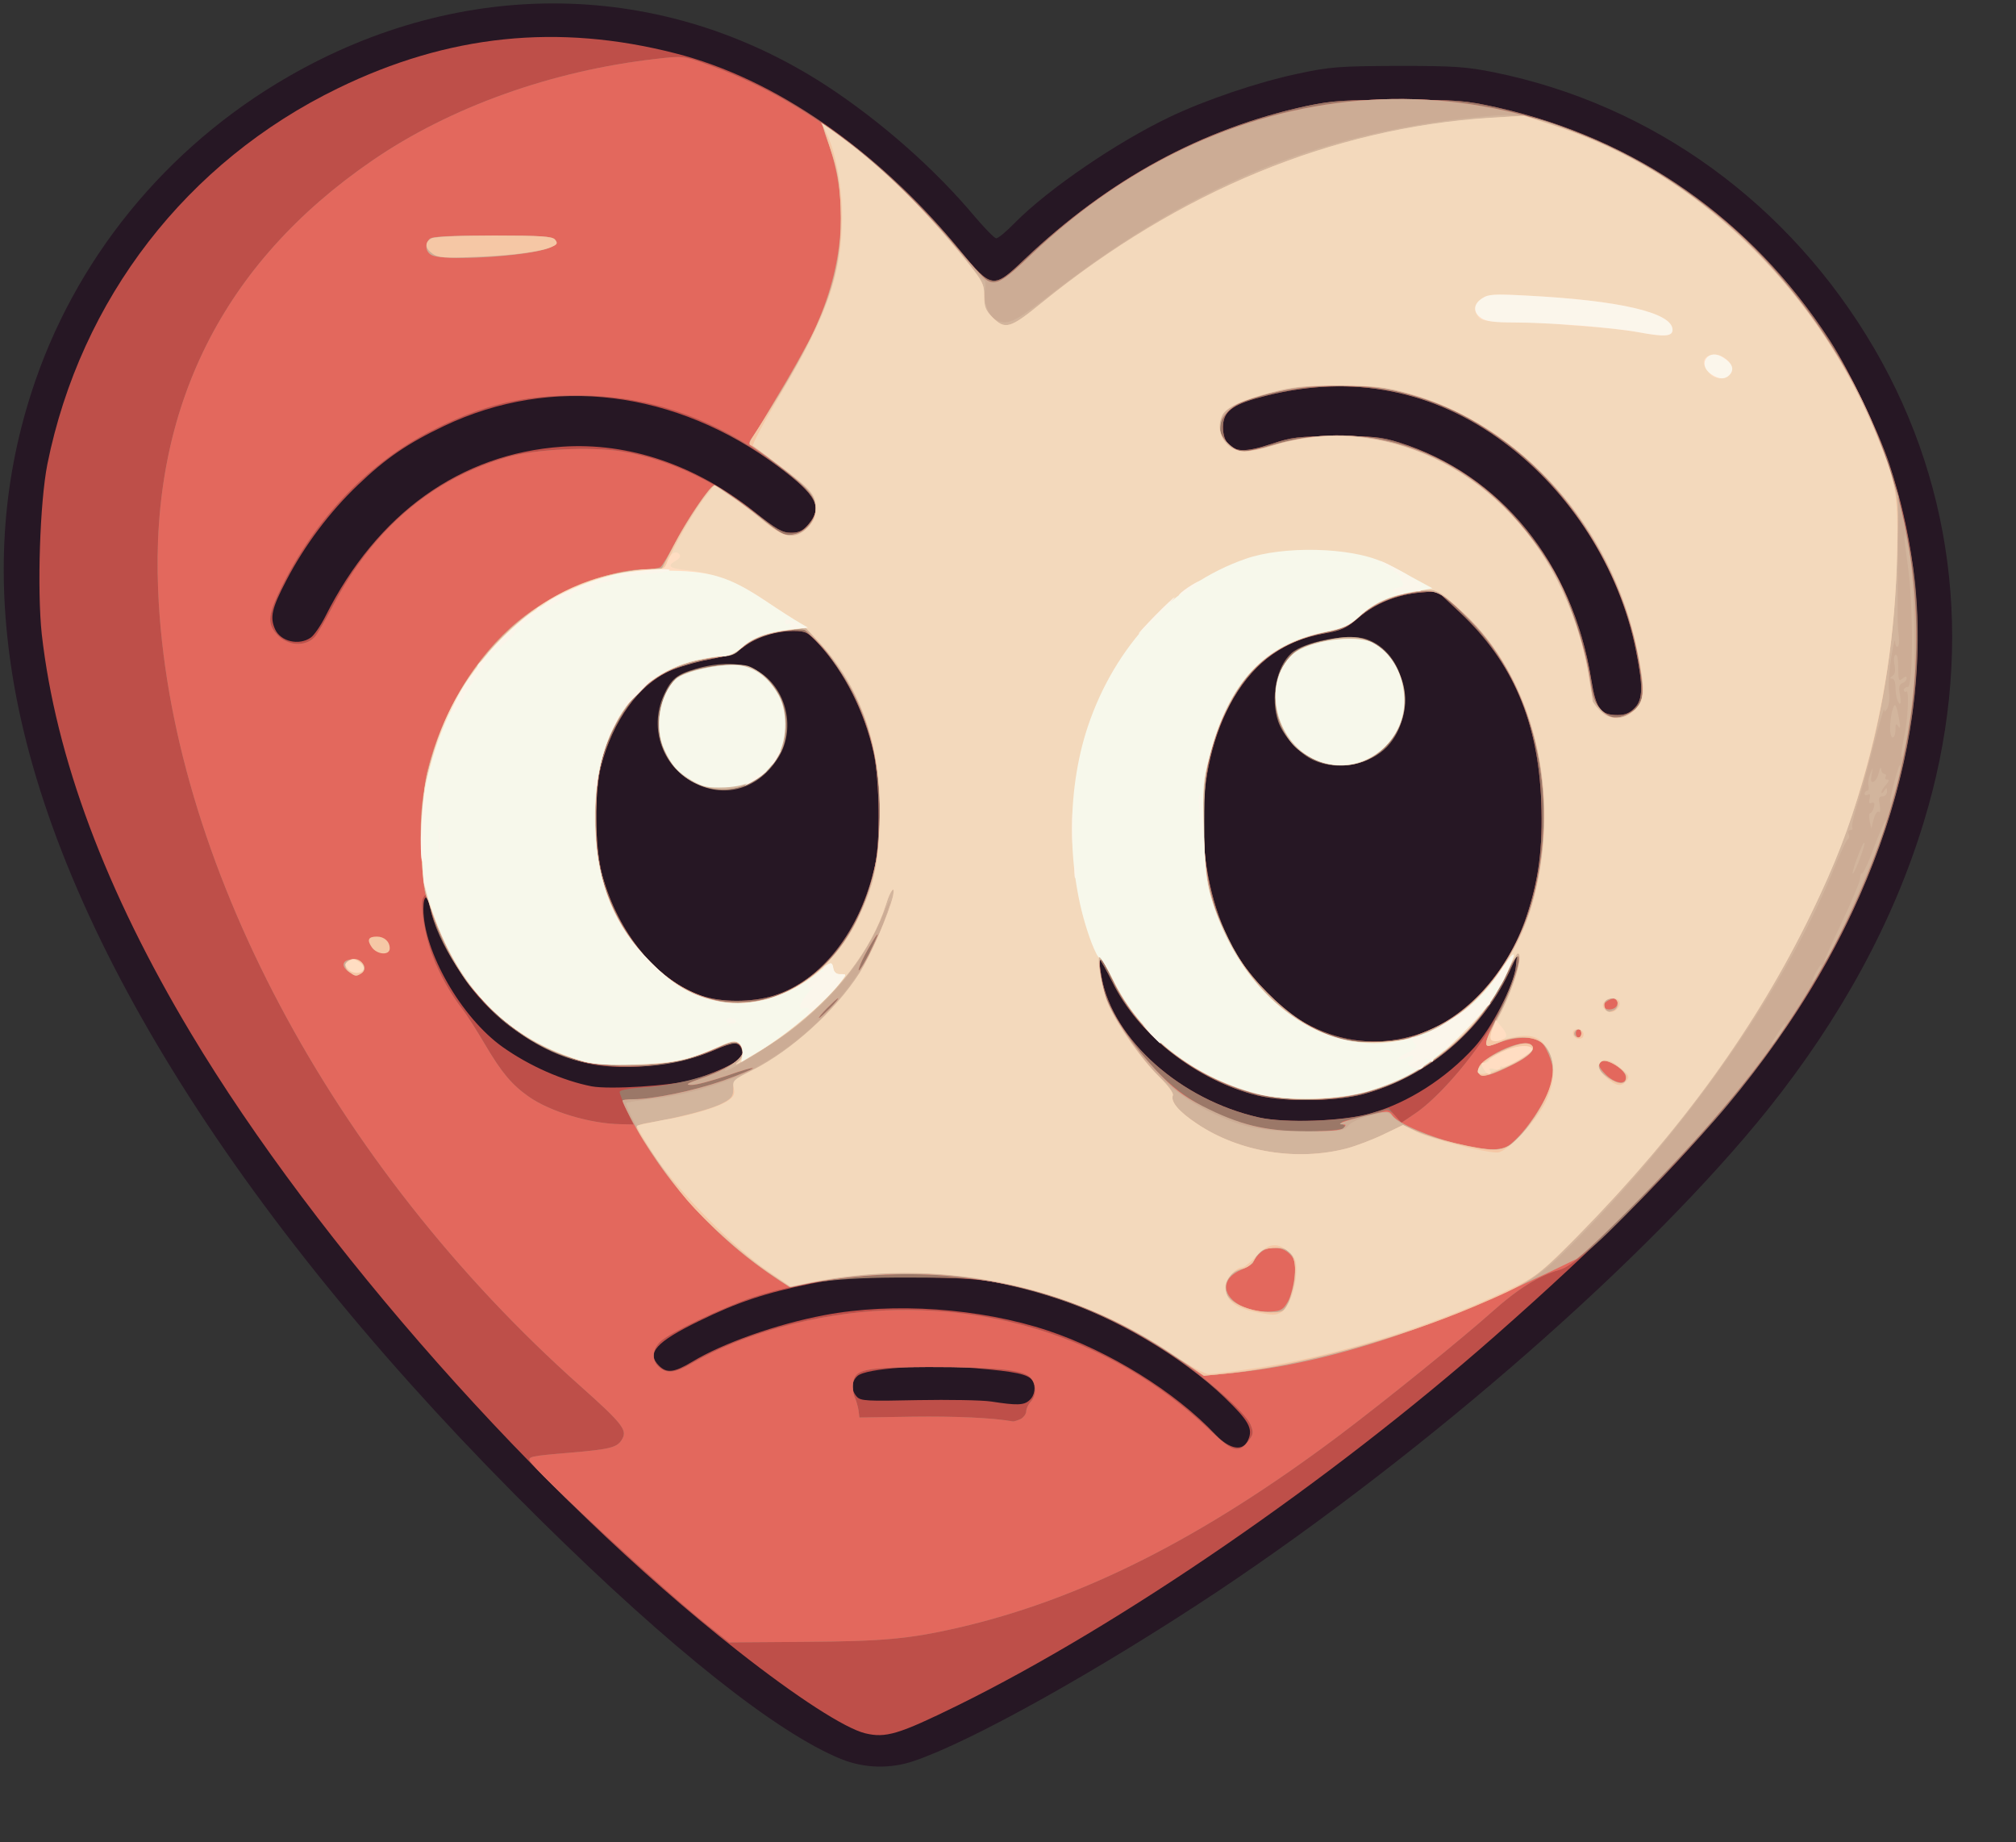 <?xml version="1.0" encoding="utf-8"?>
<!-- Generator: Adobe Illustrator 27.4.0, SVG Export Plug-In . SVG Version: 6.00 Build 0)  -->
<svg version="1.1" baseProfile="tiny" id="Layer_1" xmlns="http://www.w3.org/2000/svg" xmlns:xlink="http://www.w3.org/1999/xlink"
	 x="0px" y="0px" viewBox="0 0 719 657" overflow="visible" xml:space="preserve">
<rect x="0" y="0" width="719" height="657" fill="#333333" stroke="none"/>
<path fill="#261724" d="M300,627.3c-22.9-9.3-60.6-39.2-106.8-84.8C86.4,437.3,20.2,332.1,4.9,243.6c-6.3-36.9-4.3-70.7,6.3-103.6
	C26.3,92.9,59,52.6,102.7,27.4c62.3-36,133.8-34.8,192.1,3.2c19.4,12.7,38.7,29.7,52.9,46.7c3.6,4.2,7,7.7,7.6,7.7
	c0.7,0,3.7-2.5,6.7-5.6c12-12.1,36.2-28.6,55-37.6c12.7-6.1,31.6-12.5,45.8-15.5c11.7-2.5,14.6-2.7,35.7-2.8
	c20.2,0,24.4,0.3,34.4,2.3c56.6,11.5,105.4,46.9,135.5,98.4c29.6,50.7,35.8,110.2,17.6,169.3c-10.8,35.3-29.3,69.3-55.3,101.9
	c-42.4,52.9-121.3,122-196.7,172.3c-42.2,28-87.6,53.4-108.1,60.3C317.4,630.9,308.2,630.6,300,627.3z"/>
<path fill="#BE4F49" d="M308.5,618.1c-7.2-1.8-24.3-12.8-45.4-29.4c-70.4-55.2-150.1-145.2-195-220.2
	c-30.4-50.7-48.2-98.3-53.2-142.3c-1.7-15.8-0.7-47,2-60.7c11.9-58.9,49.7-107.8,103.6-134C159.9,12.3,199,8.3,240.8,19
	c35.6,9,72,34.3,101.5,70.3c11.4,13.8,11.9,13.9,23.2,3.1c30.1-28.5,63.1-46.5,100.5-54.6c9.2-1.9,13.3-2.2,33-2.2
	c20.9,0,23.4,0.2,34.8,2.7c49.6,11.1,90.7,39.9,118.7,83c7,10.8,17.3,32.2,21.3,44.2c15.8,47.6,13,97-8.3,148.5
	c-21.5,52.1-58.3,97.3-132.4,162.5c-59,51.9-133.7,103.2-191.6,131.7C320.5,618.5,315.9,619.9,308.5,618.1L308.5,618.1z
	 M445.1,513.6c1.9-4.1,0.3-6.9-8.3-15.2C421.7,483.9,398,469.9,377,463c-19.6-6.4-27.1-7.4-53-7.5c-20.7,0-24.9,0.3-34.9,2.3
	c-16.2,3.3-25.9,6.5-39.8,13.3c-15.4,7.5-18.8,11.4-14.3,15.9c2.8,2.8,5.4,2.5,11.9-1.4C257.8,479,277,472.2,294,469
	c24.7-4.7,55.6-2.5,79.7,5.5c21.9,7.3,45.4,21.8,59.9,37.2C438.6,516.9,443.3,517.7,445.1,513.6z M367.2,499.3c1.9-1.7,2.3-4.9,1-7
	c-1.4-2.2-6-3.2-20.6-4.4c-17.5-1.4-38.7,0-41.8,2.8c-2.2,2-2.3,5.1-0.2,7.4c1.4,1.5,3.5,1.6,21.7,1.2c11.1-0.2,22.9,0,26.2,0.5
	C362.6,501.2,365.2,501.2,367.2,499.3L367.2,499.3z M489,397c13.1-3.7,26.7-12.4,36.8-23.5c6.1-6.7,14.1-22.1,14.8-28.5l0.5-4.5
	l-3,6.4c-10.1,21.1-29.6,37.3-52,43.3c-9.9,2.6-27.7,2.8-37.4,0.5c-21.7-5.3-42.6-21.5-51.9-40.4c-2.3-4.5-4.3-8.1-4.5-7.9
	c-0.3,0.2,0,3,0.6,6.3c4.1,22.1,28.1,43.5,56.1,49.8C458.4,400.6,479.1,399.9,489,397L489,397z M246.8,385.1
	c7.7-2.2,16.6-6.3,17.7-8.1c1.1-1.7-0.5-5-2.4-5c-1,0-4.3,1.1-7.2,2.4c-13.9,6.1-34.6,7.9-47.8,4.2c-14.7-4-28.7-13.4-38.4-25.5
	c-6.6-8.3-14.1-22.8-15.2-29.1c-0.9-5.2-2.5-5.2-2.5,0.1c0,15.2,13.5,38.8,28.3,49.3c9.6,6.8,21.5,12,31.7,14
	C217.4,388.6,239.6,387.2,246.8,385.1L246.8,385.1z M505.7,368.9c16.9-5.5,32-21.9,38.7-42c4.4-13.2,5.9-24.6,5.3-40.9
	c-1.1-28.7-10.2-49.9-28.9-67.5l-8.2-7.7l-6.1,0.5c-8.6,0.8-16.1,3.9-22,9c-4.3,3.7-6,4.5-12.3,5.6c-14.1,2.5-24.4,9.8-32.2,22.9
	c-14.9,25.4-14.5,65.2,0.9,91.2C456.2,365.7,481.2,376.8,505.7,368.9L505.7,368.9z M275.9,355.1c17.2-5.3,31.1-23.3,36.2-46.6
	c1.9-8.6,1.6-30.2-0.5-40c-3.2-14.6-10.4-28.9-19.7-39c-3.8-4.1-4.6-4.5-8.9-4.5c-6.3,0-13.3,2.2-17.8,5.7c-2.7,2-6.1,3.3-12.5,4.5
	c-4.8,0.9-11.1,2.8-14,4.1c-11,5-20.2,17.8-24.3,33.7c-2.5,9.6-2.3,29.2,0.4,39.1c5.6,20.6,19.4,37.5,35.4,43
	C257.2,357.5,268.1,357.5,275.9,355.1L275.9,355.1z M583.1,252.4c2.9-3,2.9-7.9,0.3-20.8c-5.8-28.8-23.1-56.1-46.9-73.8
	c-25-18.7-54.1-24.4-84.9-16.7c-11.4,2.8-15,5.2-15.4,10.3c-0.2,2.2,0.3,4.7,1.2,6.1c2.5,3.7,6.4,4,15.8,0.9
	c7.5-2.5,9.7-2.8,23.3-2.8c13-0.1,16,0.2,22.5,2.2c36.2,11.4,61.8,43,68.5,84.5c1.7,10.5,3.3,12.7,9.4,12.7
	C579.6,255,581.3,254.3,583.1,252.4L583.1,252.4z M110.8,227.4c1.2-0.8,3.6-4.3,5.3-7.7c18.4-36.6,48.1-57.9,84.4-60.4
	c23.7-1.6,47.6,6.5,68.5,23.2c7.9,6.3,10,7.5,13.1,7.5c2.9,0,4.3-0.7,6.3-3.1c5.1-6,2.9-10.3-10.5-20.3c-37-27.6-81-33-119.5-14.7
	c-13,6.2-20.8,11.5-30.7,21c-10.1,9.6-19.1,21.6-25.6,34.1c-5.2,10-5.9,13.1-4,17.4C100.1,228.8,106.6,230.3,110.8,227.4
	L110.8,227.4z"/>
<path fill="#9B7868" d="M252.3,579.5C237,567.4,191.1,525,189,521c-0.8-1.5,0.4-1.8,13.7-2.9c15.4-1.3,17.6-1.9,19.3-5.1
	c1.7-3.1-0.3-5.6-15-18.7C118.4,415.5,60.3,306.1,56.4,210.5c-2.8-65,23-116.6,76.3-153.2C160.5,38.2,196.8,25.2,234,21
	c9.5-1.1,9.7-1.1,18.5,2.1c32.8,11.5,63.7,34.3,89.8,66.1c11.4,13.9,11.9,14,23.2,3.2c30.1-28.5,63.1-46.5,100.5-54.6
	c9.2-1.9,13.3-2.2,33-2.2c20.9,0,23.4,0.2,34.8,2.7c49.6,11.1,90.7,39.9,118.7,83c7,10.8,17.3,32.2,21.3,44.2
	c4.1,12.3,7.9,29.9,9.2,42.4c6.1,60.9-17.5,126.9-66.8,186.1c-10,12.1-37.6,41.2-46.8,49.4c-6.4,5.7-10.5,8.6-13.5,9.5
	c-7.1,2.1-14.8,6.9-23.4,14.6c-11.2,10-38.4,32-55,44.5c-48.8,36.6-92,58.4-135.9,68.5c-17.5,4-26.9,4.8-54.3,5l-27.2,0.2
	L252.3,579.5z M445.3,513.8c1.8-2.4,1.8-3,0.7-5.8c-1.8-4.3-15.5-16.3-28.3-24.9c-18.9-12.5-37.8-20.5-60.2-25.3
	c-8.7-1.9-13.1-2.2-33.5-2.2c-25.8-0.1-38.8,1.6-55.5,7c-10.4,3.4-30,12.8-33.1,15.9c-2.9,2.9-3.1,6.6-0.4,9
	c2.8,2.5,5.8,2.2,11.7-1.3c18-10.6,44.7-17.9,69.3-18.9c44.2-1.8,85.2,13.5,116.2,43.4C439.7,517.8,441.9,518.4,445.3,513.8
	L445.3,513.8z M364.1,506c1-0.6,1.9-1.8,1.9-2.7c0-0.9,0.7-2.5,1.6-3.4c2.3-2.6,2.1-6.9-0.5-9c-3.1-2.5-12.7-3.4-36.1-3.4
	c-23.1,0.1-26.2,0.8-26.8,5.9c-0.2,1.6,0.1,3.9,0.7,5c0.5,1.2,1.1,3.2,1.3,4.6l0.3,2.5l19-0.3c15.3-0.2,28.6,0.4,35.8,1.7
	C361.8,506.9,363,506.5,364.1,506L364.1,506z M223.5,395.8c-1.4-2.9-2.5-5.8-2.5-6.4c0-0.7,3.5-1.3,9.3-1.7
	c10.2-0.7,21.3-3.4,28.7-7.2c5.6-2.8,6.4-3.8,5.5-6.5c-0.8-2.6-3.1-2.5-9.6,0.4c-9.5,4.1-18.6,5.9-30.4,6
	c-16.8,0.1-28.7-4-42.9-14.6c-11.6-8.7-24.3-27-27.6-39.8c-1.9-7.5-2-7.7-3.1-5.8c-1.2,2.2,0.5,13,3.3,20.5
	c2.3,6.3,6.6,14,10.8,19.3c1.5,1.9,5.1,7.6,8,12.5c5.9,10,9.5,14.3,15.6,18.6c7.8,5.4,21.8,9.6,32.6,9.8l4.7,0.1L223.5,395.8
	L223.5,395.8z M488.4,397.2l6.9-2l2.2,2.6l2.3,2.6l4.3-2.9c5.8-3.7,14.2-12.4,21.2-21.7c6.8-9,14.7-25,15.3-30.9l0.5-4.4l-3,6.4
	c-10.1,21.1-29.6,37.3-52,43.3c-9.9,2.6-27.7,2.8-37.4,0.5c-21.7-5.3-42.6-21.5-51.9-40.4c-2.3-4.5-4.3-8.1-4.5-7.9
	c-0.3,0.2,0,3,0.6,6.3c4.1,22.1,28.1,43.5,56.1,49.8C458.2,400.6,479.2,399.9,488.4,397.2L488.4,397.2z M505.7,368.9
	c16.9-5.5,32-21.9,38.7-42c4.4-13.2,5.9-24.6,5.3-40.9c-1.1-28.7-10.2-49.9-28.9-67.5l-8.2-7.7l-6.1,0.5c-8.6,0.8-16.1,3.9-22,9
	c-4.3,3.7-6,4.5-12.3,5.6c-14.1,2.5-24.4,9.8-32.2,22.9c-14.9,25.4-14.5,65.2,0.9,91.2C456.2,365.7,481.2,376.8,505.7,368.9
	L505.7,368.9z M275.9,355.1c17.2-5.3,31.1-23.3,36.2-46.6c1.9-8.6,1.6-30.2-0.5-40c-3.2-14.6-10.4-28.9-19.7-39
	c-3.8-4.1-4.6-4.5-8.9-4.5c-6.3,0-13.3,2.2-17.8,5.7c-2.7,2-6.1,3.3-12.5,4.5c-4.8,0.9-11.1,2.8-14,4.1c-11,5-20.2,17.8-24.3,33.7
	c-2.5,9.6-2.3,29.2,0.4,39.1c5.6,20.6,19.4,37.5,35.4,43C257.2,357.5,268.1,357.5,275.9,355.1L275.9,355.1z M583.1,252.4
	c2.9-3,2.9-7.9,0.3-20.8c-5.8-28.8-23.1-56.1-46.9-73.8c-25-18.7-54.1-24.4-84.9-16.7c-11.4,2.8-15,5.2-15.4,10.3
	c-0.2,2.2,0.3,4.7,1.2,6.1c2.5,3.7,6.4,4,15.8,0.9c7.5-2.5,9.7-2.8,23.3-2.8c13-0.1,16,0.2,22.5,2.2c36.2,11.4,61.8,43,68.5,84.5
	c1.7,10.5,3.3,12.7,9.4,12.7C579.6,255,581.3,254.3,583.1,252.4L583.1,252.4z M112.2,227.2c0.9-0.9,3.7-5.7,6.3-10.7
	c14.5-27.8,35.4-45.7,62.5-53.5c9.6-2.8,29.8-3.8,40.8-2c15.6,2.5,33.8,10.8,47.3,21.6c7.8,6.2,9.9,7.4,13,7.4
	c2.9,0,4.3-0.7,6.3-3.1c5.2-6.1,2.9-10.3-11.1-20.8C254,148.7,232.1,141,205.5,141c-19.2,0-33.5,3.4-51.1,12.3
	c-22.3,11.2-41.3,30.8-53.5,55c-5.4,10.8-5.8,14-2.1,18C102.4,230.3,108.8,230.8,112.2,227.2L112.2,227.2z"/>
<path fill="#9B7868" d="M468.5,271.1c-5-2.2-10.8-8.6-12.6-13.7c-2.9-8.5-0.7-19.7,4.7-24.5c4.6-4.1,20.4-7.1,26.6-5
	c14.2,4.7,18.5,26.6,7.6,38.3C488.5,272.8,477,275,468.5,271.1L468.5,271.1z"/>
<path fill="#9B7868" d="M248.5,279.6c-12-5.5-17.2-19.6-11.8-31.6c2.6-5.8,4.6-7.5,11.5-9.5c8.6-2.5,16.7-2.3,21.7,0.6
	c10.8,6,14.3,21.4,7.2,31.8C270.3,281.2,259,284.6,248.5,279.6z"/>
<path fill="#E3685D" d="M252.3,579.5C237,567.4,191.1,525,189,521c-0.8-1.5,0.4-1.8,13.7-2.9c15.4-1.3,17.6-1.9,19.3-5.1
	c1.7-3.1-0.3-5.6-15-18.7C118.4,415.5,60.3,306.1,56.4,210.5c-2.8-65,23-116.6,76.3-153.2C160.5,38.2,196.8,25.2,234,21
	c9.5-1.1,9.7-1.1,18.5,2.1c31.6,11.1,62.1,33.5,88.2,64.6c5.2,6.2,10.3,11.8,11.4,12.3c3.2,1.8,5.9,0.2,15.6-9.1
	c71.5-68.2,169.6-74.2,243.8-15c22.4,17.8,43.3,45.3,55.3,72.6c28.8,65.3,20,139-25,210c-14.6,23-31.4,43.1-59.8,71.6
	c-18.6,18.7-22.1,21.7-26,22.8c-7.1,2-14.8,6.8-23.5,14.6c-11.2,10-38.4,32-55,44.5c-48.8,36.6-92,58.4-135.9,68.5
	c-17.5,4-26.9,4.8-54.3,5l-27.2,0.2L252.3,579.5z M445.3,513.8c1.8-2.4,1.8-3,0.7-5.8c-1.8-4.3-17-17.8-29-25.6
	c-25.1-16.4-50-25-80.1-27.5c-21.6-1.8-48.3,1.2-68.4,7.7c-10.3,3.4-30,12.8-33.1,15.9c-2.9,2.9-3.1,6.6-0.4,9
	c2.8,2.5,5.8,2.2,11.7-1.3c18-10.6,44.7-17.9,69.3-18.9c44.2-1.8,85.2,13.5,116.2,43.4C439.7,517.8,441.9,518.4,445.3,513.8
	L445.3,513.8z M364.1,506c1-0.6,1.9-1.8,1.9-2.7c0-0.9,0.7-2.5,1.6-3.4c2.3-2.6,2.1-6.9-0.5-9c-3.1-2.5-12.7-3.4-36.1-3.4
	c-23.1,0.1-26.2,0.8-26.8,5.9c-0.2,1.6,0.1,3.9,0.7,5c0.5,1.2,1.1,3.2,1.3,4.6l0.3,2.5l19-0.3c15.3-0.2,28.6,0.4,35.8,1.7
	C361.8,506.9,363,506.5,364.1,506L364.1,506z M479.1,402.5c0.8-0.6,0.8-1-0.1-1.5c-1.4-0.9-0.8-1.1,8-3c3-0.7,6.1-1.6,6.9-2
	c0.9-0.5,2.2,0.2,3.6,1.8l2.3,2.6l4.3-2.9c9.4-6.1,23.3-22.7,30.8-36.5c3.8-7.1,7.7-18.8,6.6-19.8c-0.7-0.7-0.6-0.9-6.1,9.7
	c-10.2,19.7-30.4,35-52.2,39.6c-9.9,2.1-26.3,1.9-35.6-0.5c-22-5.6-42.1-21.7-50.7-40.5c-1.9-4.1-3.8-7.4-4.3-7.5
	c-1.2,0,0.2,9.3,2.1,14.3c2.7,6.9,9.5,16.7,17.6,25.4c14.2,15,34,22.7,56.4,21.8C473.8,403.3,478.4,402.8,479.1,402.5L479.1,402.5z
	 M224,397c-1.1-2.1-2-4.2-2-4.5s1.7-0.5,3.9-0.5c7.1,0,21.5-3,31.9-6.6c5.6-2,10.4-4,10.7-4.4c0.3-0.5-3.9,0.7-9.2,2.6
	c-5.4,1.8-11.1,3.4-12.8,3.3c-2.3,0-1.4-0.6,3.8-2.4c12.3-4.2,18-9.7,12.9-12.4c-1.4-0.7-3.2-0.3-7.1,1.5
	c-14.3,6.6-35.3,8.4-50.1,4.3c-20.6-5.7-39.4-22.6-48.6-43.7c-1.9-4.2-3.4-8.2-3.4-8.9c0-0.6-0.5-2.4-1.1-4c-0.9-2.4-1.2-2.6-2-1.1
	c-1.2,2.2,0.5,13.1,3.3,20.5c2.3,6.3,6.6,14,10.8,19.3c1.5,1.9,5.1,7.6,8,12.5c5.9,10,9.5,14.3,15.6,18.6c7.8,5.4,21.8,9.6,32.7,9.8
	l4.7,0.1L224,397L224,397z M499.1,371c3-0.5,9.1-2.8,13.5-5c15.8-7.7,29.1-25.9,34.4-46.7c9.2-36.7,0.2-75.2-23.2-98.5
	c-9.7-9.8-11.4-10.7-19-9.6c-7.7,1-16.2,4.8-20.8,9.3c-2.8,2.7-5,3.7-11,4.9c-20.1,4.2-32,15.4-39.5,37.5
	c-3.7,10.9-4.8,20.5-4.2,35.3c0.9,23.9,7.9,41,22.7,55.8C466.7,368.9,481.7,374.2,499.1,371L499.1,371z M296,359.5
	c1.9-1.9,3.2-3.5,2.9-3.5c-0.3,0-2,1.6-3.9,3.5s-3.2,3.5-2.9,3.5C292.4,363,294.1,361.4,296,359.5z M276.4,355.3
	c27.5-9.7,42.6-44.6,36-83.4c-2.9-16.9-11.1-33.6-21.5-43.6l-4.4-4.2l-6.8,0.9c-7.3,1.1-11.7,2.9-15.7,6.5c-1.7,1.5-4.4,2.5-8.4,3
	c-21.9,2.6-35.2,14.7-41.3,37.5c-2.4,9-2.4,31,0.1,40c6.1,22.6,22.3,40.5,40.6,44.6C261.2,358.1,270.3,357.5,276.4,355.3
	L276.4,355.3z M310,340c1.6-3.3,3-6.3,3-6.7c0-1-4.9,7.4-6.1,10.5C305.2,348.1,307,345.9,310,340z M581.7,254
	c4.2-2.5,4.8-5.2,3.3-15.2c-4.9-33.4-25.2-66.2-52.4-84.2c-10.5-7.1-19.5-11.2-31.6-14.4c-17.4-4.6-42.8-3.2-58.5,3.4
	c-4.1,1.7-7.5,5.8-7.5,9.1s5.1,8.3,8.4,8.3c1.4,0,6.5-1.1,11.3-2.5c28.8-8.4,59.2-0.2,81.7,22c7.5,7.5,15.3,18,19.7,26.8
	c4.4,8.6,9.6,25,11,34.7c1,7,1.7,8.9,4,11.2C574.3,256.5,577.3,256.7,581.7,254L581.7,254z M112.2,227.2c0.9-0.9,3.7-5.7,6.3-10.7
	c14.5-27.8,35.4-45.7,62.5-53.5c9.6-2.8,29.8-3.8,40.8-2c17.4,2.8,35.4,11.5,50.6,24.6c2.7,2.4,6,4.5,7.4,4.9
	c5.4,1.3,11.2-3.7,11.2-9.9c0-3.5-3.8-7.5-14.2-15.2c-22.7-16.6-45.4-24.4-71.3-24.4c-19.2,0-33.5,3.4-51.1,12.3
	c-22.3,11.2-41.3,30.8-53.5,55c-5.4,10.8-5.8,14-2.1,18C102.4,230.3,108.8,230.8,112.2,227.2L112.2,227.2z"/>
<path fill="#CCAC95" d="M418.3,483.3c-25.4-17-50.9-25.9-81.4-28.4c-15-1.2-33.7-0.2-47.5,2.6l-7.6,1.6l-4.2-2.7
	c-22-14.5-41.2-35.6-52.9-58.1c-1.5-2.9-2.7-5.5-2.7-5.8s1.7-0.5,3.9-0.5c7.1,0,21.5-3,31.9-6.6c5.6-2,10.4-4,10.7-4.4
	c0.3-0.5-3.9,0.7-9.2,2.6c-5.4,1.8-11.1,3.4-12.8,3.3c-2.3,0-1.4-0.6,3.8-2.4c12.3-4.2,18-9.7,12.9-12.4c-1.4-0.7-3.2-0.3-7.1,1.5
	c-14.3,6.6-35.3,8.4-50.1,4.3c-20.6-5.7-39.4-22.6-48.6-43.7c-1.9-4.2-3.4-8.4-3.4-9.2c0-0.8-0.8-2.8-1.7-4.5
	c-2.6-4.6-2.5-35.1,0.1-45.5c5.3-21.3,17.3-41.1,32.4-53.5c12.5-10.3,32.3-18.4,45.2-18.5c2.5,0,5-0.4,5.6-0.8
	c0.6-0.4,3-4.5,5.4-9.1c4.5-8.6,12.4-20.1,13.8-20.1c1,0,12.3,8.1,18.3,13.1c2.4,2,5.4,4,6.7,4.4c5.2,1.5,11.2-3.8,11.2-9.9
	c0-4.1-6-9.7-23.7-22.1c-0.2-0.1,4.1-7.3,9.3-16.1c5.3-8.7,11.4-19.6,13.6-24.2c11.1-23.9,12.7-47.3,4.7-68.6
	c-1-2.8-1.7-5.1-1.5-5.3c0.1-0.2,4.2,2.6,8.9,6.2c11.8,8.9,27,23.6,38.4,37.2c5.2,6.2,10.3,11.8,11.4,12.3c3.2,1.8,5.9,0.2,15.6-9.1
	c71.5-68.2,169.6-74.2,243.8-15c22.4,17.8,43.3,45.3,55.3,72.6c28.8,65.3,20,139-25,210c-13.9,21.9-30.5,42-57.5,69.5
	c-10.6,10.8-20.7,20.4-22.5,21.2c-50.7,24.9-88.5,37.3-124,40.6l-8.6,0.8L418.3,483.3L418.3,483.3z M459.3,464.2
	c1-1.7,2.1-5.8,2.4-9c0.4-4.9,0.2-6-1.6-7.9c-2.9-3.1-8.3-3.1-11.1-0.1c-1.1,1.2-2,2.5-2,2.9c0,0.5-2,1.7-4.5,2.8
	c-11,4.9-3.2,15.5,11,14.8C456.8,467.5,457.7,467,459.3,464.2L459.3,464.2z M539.1,407.7c6.9-5.9,14.9-19.2,14.9-24.9
	c0-3.9-2.9-10.7-5.1-11.8c-2.5-1.4-8.7-1.2-13.4,0.5c-2.2,0.8-4.3,1.5-4.7,1.5c-1.7,0-0.6-3.4,3.7-11.3c4.1-7.6,8.1-19.4,7-20.5
	c-0.7-0.7-0.6-0.9-6.1,9.7c-10.2,19.7-30.4,35-52.2,39.6c-9.9,2.1-26.3,1.9-35.6-0.5c-22-5.6-42.1-21.7-50.7-40.5
	c-1.9-4.1-3.8-7.4-4.3-7.5c-1.2,0,0.2,9.3,2.1,14.3c2.7,6.9,9.5,16.7,17.6,25.4c6.2,6.5,9.4,9,16.5,12.7c13.2,6.7,22.2,9,36.9,9
	c8.5,0.1,12.6-0.3,13.4-1.1c1.1-1.1,1-1.3-0.1-1.3c-2.9,0,0.1-1.2,8-3.1c8-1.9,8.3-1.9,9.6-0.1c1.9,2.8,14.1,8,23.5,10.1
	C531.7,410.6,535.9,410.5,539.1,407.7L539.1,407.7z M579.8,383.9c-0.4-2.9-7.2-6.9-8.9-5.2c-1,1-0.7,1.9,1.6,4.3
	C576,386.6,580.3,387.1,579.8,383.9L579.8,383.9z M499.1,371c3-0.5,9.1-2.8,13.5-5c15.8-7.7,29.1-25.9,34.4-46.7
	c9.2-36.7,0.2-75.2-23.2-98.5c-9.7-9.8-11.4-10.7-19-9.6c-7.7,1-16.2,4.8-20.8,9.3c-2.8,2.7-5,3.7-11,4.9
	c-20.1,4.2-32,15.4-39.5,37.5c-3.7,10.9-4.8,20.5-4.2,35.3c0.9,23.9,7.9,41,22.7,55.8C466.7,368.9,481.7,374.2,499.1,371L499.1,371z
	 M564,368.5c0-0.8-0.4-1.5-1-1.5c-0.5,0-1,0.7-1,1.5s0.5,1.5,1,1.5C563.6,370,564,369.3,564,368.5z M296,359.5
	c1.9-1.9,3.2-3.5,2.9-3.5c-0.3,0-2,1.6-3.9,3.5s-3.2,3.5-2.9,3.5C292.4,363,294.1,361.4,296,359.5z M576.7,358.5
	c0.3-0.9,0.3-1.8,0-2.1c-1-1-4.7,0.7-4.7,2.2C572,360.5,575.9,360.4,576.7,358.5z M276.4,355.3c27.5-9.7,42.6-44.6,36-83.4
	c-2.9-16.9-11.1-33.6-21.5-43.6l-4.4-4.2l-6.8,0.9c-7.3,1.1-11.7,2.9-15.7,6.5c-1.7,1.5-4.4,2.5-8.4,3
	c-21.9,2.6-35.2,14.7-41.3,37.5c-2.4,9-2.4,31,0.1,40c6.1,22.6,22.3,40.5,40.6,44.6C261.2,358.1,270.3,357.5,276.4,355.3
	L276.4,355.3z M310,340c1.6-3.3,3-6.3,3-6.7c0-1-4.9,7.4-6.1,10.5C305.2,348.1,307,345.9,310,340z M581.7,254
	c4.2-2.5,4.8-5.2,3.3-15.2c-4.9-33.4-25.2-66.2-52.4-84.2c-10.5-7.1-19.5-11.2-31.6-14.4c-17.4-4.6-42.8-3.2-58.5,3.4
	c-4.1,1.7-7.5,5.8-7.5,9.1s5.1,8.3,8.4,8.3c1.4,0,6.5-1.1,11.3-2.5c28.8-8.4,59.2-0.2,81.7,22c7.5,7.5,15.3,18,19.7,26.8
	c4.4,8.6,9.6,25,11,34.7c1,7,1.7,8.9,4,11.2C574.3,256.5,577.3,256.7,581.7,254L581.7,254z"/>
<path fill="#CCAC95" d="M527.3,382.4c-1.7-4.4,16.8-13.3,19.2-9.4c1,1.7-1.4,3.9-7.4,6.9C531.3,383.8,528.1,384.5,527.3,382.4z"/>
<path fill="#CCAC95" d="M468.5,270.6c-12.3-5.7-17.2-20.4-10.9-32.7c2.8-5.7,6.4-7.8,16.8-9.9c9.2-1.9,14-0.7,19.5,4.8
	c9.1,9.1,9.7,22.5,1.4,32.2C488.4,273,478.2,275.2,468.5,270.6L468.5,270.6z"/>
<path fill="#CCAC95" d="M251.2,280.6c-14-4.5-20.2-20.2-13.4-33.7c2.4-4.8,3.3-5.6,7.7-7.2c5.6-2.1,16.9-3.3,20.9-2.3
	c3.7,0.9,9.4,6.2,11.8,11c2.7,5.3,2.9,14.6,0.4,19.6C273.2,278.6,261.6,283.9,251.2,280.6L251.2,280.6z"/>
<path fill="#CCAC95" d="M124.3,346.5c-3.1-2.2-1.9-4.7,2.1-4.3c3.3,0.3,4.9,3.4,2.4,4.9C127,348.3,126.8,348.2,124.3,346.5z"/>
<path fill="#CCAC95" d="M153.8,90.9c-2.1-1.2-2.3-4-0.6-5.7c0.9-0.9,7.2-1.2,22.4-1.2c17.6,0,21.4,0.3,22.4,1.5
	c1,1.3,0.7,1.7-2.1,2.9C188.6,91.4,157.8,93.3,153.8,90.9L153.8,90.9z"/>
<path fill="#D2B59D" d="M419.4,483.8c-32.4-22.2-70.6-32.3-109.7-29c-7.8,0.7-17.3,1.9-21.1,2.7l-6.9,1.5l-7-4.7
	c-15.2-10.2-30.4-25.4-40.5-40.5c-4.9-7.4-11.5-19.8-10.8-20.5c0.2-0.2,4-0.8,8.5-1.3c10.3-1.2,19.6-3.5,29.1-7.3
	c22.6-9,44.4-30.6,52.9-52.5c4.2-11.1,4.9-15.2,0.8-5.4c-6.3,15-15.8,27.3-30.1,38.8c-7.7,6.2-25.3,17.1-26.1,16.2
	c-0.2-0.2,1.1-1.2,3-2.3c3.7-1.9,4.7-5.3,2.1-7.4c-1-0.9-3.1-0.4-8.9,1.9c-12.4,4.9-19.7,6.2-33.2,5.8c-13.4-0.5-21.9-2.8-32.3-9
	c-6.6-3.9-17.9-14.2-22.7-20.7c-4.7-6.5-9.9-17.1-13.1-26.6c-3.2-9.9-4.3-27-2.5-39.6c6.4-43.3,39.3-77.7,77.4-80.6l7.8-0.6l4-7.8
	c5-9.6,13-21.4,14.6-21.4c1.2,0,12.5,7.8,20.3,14.1c3.7,3.1,4.9,3.5,8,3c7.6-1.2,10.5-9.5,5.3-15.7c-2.5-2.9-15.8-13.4-20-15.8
	c-1.4-0.8-1.4-1.2,0.4-3.7c1.1-1.6,5.3-8.3,9.3-14.8c17.7-29.4,22.7-44.8,21.8-67c-0.4-8.9-1.1-12.8-3.5-20.1c-1.7-5-3-9.1-2.9-9.3
	c0.2-0.1,4.5,3,9.7,7c11.4,8.7,30.9,28.1,40.3,40.1c3.8,4.8,7.3,8.7,7.7,8.7c0.4,0,0.5,1.6,0.2,3.5c-0.6,4,1.2,9.2,3.8,10.5
	c4,2.2,6.7,1,18.9-8.5c50.4-39.2,95.8-58.1,153.3-63.8c14.9-1.5,19-0.8,37.1,6.4c50.1,19.8,91.1,64.3,109.2,118.6l3.5,10.5
	l-0.2,20.1c-0.2,25.2-0.2,25.5,0.3,29.5c0.2,1.8,0.1,3.5-0.4,3.8c-0.4,0.3-0.9-0.5-0.9-1.8c-0.1-1.3-0.7,1.3-1.4,5.7
	s-1.1,9.9-0.8,12.1c0.3,2.3,0,5-0.6,6c-0.8,1.4-1.1,1.5-1.1,0.4c-0.1-0.8-1.8,5.3-3.9,13.5c-2.2,8.3-4.8,17.9-6,21.4
	c-1.1,3.6-1.8,6.8-1.5,7.3c0.3,0.4,0,0.8-0.6,0.8c-0.7,0-1,0.6-0.7,1.4s0.2,1.6-0.2,1.8c-0.5,0.2-2.8,5-5.1,10.8
	c-17,41.6-50.1,89.5-90.8,131.2c-10.3,10.5-13.8,13.4-20.1,16.6c-29.4,15.3-74.3,28.8-105.7,32l-8,0.8L419.4,483.8L419.4,483.8z
	 M459.6,464.3c0.9-2.1,2-6.2,2.2-9c0.6-7-1.4-10.3-6.2-10.3c-4.8,0-6.5,0.8-8.1,4c-0.9,1.8-2.6,3.1-4.5,3.5
	c-5.5,1.2-7.8,7.5-4.1,10.9c2.8,2.6,8.9,4.5,14.2,4.6C457.5,468,457.9,467.8,459.6,464.3z M539.8,407.5c4.4-3.7,12-15.4,13.3-20.5
	c1.5-5.8,0.5-11.5-2.6-14.6c-2.9-2.9-9.5-3.3-15.2-0.9c-6.7,2.8-6.8,2.1-0.9-9.4c3.8-7.4,7.6-17.6,7.6-20.3c0-2.3-1.9-0.2-4.1,4.4
	c-8,17.2-23.7,32.6-40.6,39.9c-13.3,5.7-33.1,7.5-47.6,4.3c-9.7-2.1-25.8-10-33.8-16.7c-7.8-6.5-15.8-16.8-19.6-25.4
	c-3.1-6.8-4.3-7.8-4.3-3.5c0,7.7,4.6,17.7,13.6,29.9c7.2,9.6,15.3,16.5,24.9,21.3c12.4,6.1,18.8,7.5,34.8,7.5
	c12.8,0,14-0.2,15.6-2.1c0.9-1.2,4.2-2.7,7.8-3.6c6.1-1.5,6.2-1.5,8.3,0.7c2.9,3.1,10.6,6.4,21.5,9.1
	C530.8,410.7,536,410.7,539.8,407.5L539.8,407.5z M580,384c0-2.2-6.4-6.4-8.5-5.6c-2.5,0.9-1.7,3.4,2.1,6
	C577.5,387,580,386.9,580,384z M505.5,369.5c18.9-6.5,34.1-24.2,40.9-47.8c10.8-37.3,0.4-80.4-24.8-103.4c-8.6-7.8-9.8-8.3-17.5-7.1
	c-8.4,1.3-14.1,3.8-19.3,8.6c-3.6,3.3-5.6,4.2-12.3,5.7c-16.6,3.6-26.6,11.2-34.2,26.1c-7.2,13.9-8.8,21.1-8.8,41.4
	c0,20.7,1.1,26.3,8.5,41.5c8.9,18.4,23.2,31.2,40.1,36C484.9,372.4,498.5,371.9,505.5,369.5L505.5,369.5z M564,368.5
	c0-0.8-0.4-1.5-0.9-1.5c-1.3,0-2.2,1.6-1.4,2.4C562.8,370.5,564,370,564,368.5L564,368.5z M575.4,360.4c2.3-0.9,2-4.4-0.3-4.4
	s-3.5,1.5-2.7,3.5C573,361.2,573.2,361.2,575.4,360.4z M270.1,357c17.1-3.2,31.2-16.4,38.5-36c4.4-11.8,5.8-21.6,5.1-36.3
	c-0.7-14.6-3.2-25.1-8.7-36.3c-4.2-8.5-13.7-21.6-17-23.4c-1.4-0.7-4-0.7-8.6,0c-7.2,1.2-12.8,3.6-15.8,6.9
	c-1.2,1.3-3.1,2.1-5.1,2.1c-5,0-18.4,3.8-23,6.5c-9.3,5.4-18.2,18.8-21.6,32.5c-0.9,3.5-1.4,10.7-1.3,19.5c0,11.9,0.4,15.2,2.5,22
	c3.5,11.6,9.1,20.9,17.3,29C244.3,355.3,256.3,359.6,270.1,357z M583.8,252.5c2.6-3.1,2.8-6.2,0.7-17.6c-4.6-24.8-16.7-48.1-34-65.5
	c-17.1-17.3-35.3-27.1-57.4-30.9c-14.8-2.6-30.4-1.4-46.3,3.5c-8.2,2.5-10.7,4.5-11.4,9.1c-0.5,2.8-0.1,4.1,2.1,6.7
	c3.2,3.9,6.1,4.1,15.5,1.2c30.7-9.5,62.2-0.4,86.1,24.8c16,16.9,24.2,35,28.5,62.6c0.3,2.4,1.7,5,3.5,6.9c2.6,2.5,3.5,2.9,6.7,2.4
	C580,255.3,582.4,254,583.8,252.5L583.8,252.5z"/>
<path fill="#D2B59D" d="M468.5,270.6c-6-2.8-8.7-5.6-11.4-11.6c-4.7-10.3-1.1-23.9,7.2-27.9c6.3-3,16.5-4.5,21.5-3.2
	c12.4,3.4,18.7,19,12.8,31.7C493.1,271.4,480.2,276.2,468.5,270.6z"/>
<path fill="#D2B59D" d="M251.8,280.6c-14.2-3.8-21.1-20.2-14-33.7c2.4-4.6,3.5-5.6,7.6-7.2c5.9-2.1,15.1-3.2,20-2.3
	c8,1.5,14.7,10.8,14.7,20.5C280.2,273.8,266.8,284.6,251.8,280.6L251.8,280.6z"/>
<path fill="#D2B59D" d="M633.5,369.3c1.5-2.4,3-4.3,3.2-4.3c0.7,0-3.1,6.1-4.6,7.3C631.3,373,631.9,371.6,633.5,369.3L633.5,369.3z"
	/>
<path fill="#D2B59D" d="M647.5,347c0.9-1.6,1.8-3,2.1-3c0.2,0-0.2,1.4-1.1,3c-0.9,1.7-1.8,3-2.1,3C646.2,350,646.6,348.7,647.5,347z
	"/>
<path fill="#D2B59D" d="M656.7,329.3c3.6-7.6,6.6-14.7,6.7-15.9c0-1.2,0.3-2.1,0.6-1.9s1.6-2.2,2.8-5.3c4.4-11.6,6.3-15.7,5.7-12.7
	c-1.6,7.4-20.2,49.5-21.9,49.5C650.3,343,653.1,336.8,656.7,329.3L656.7,329.3z"/>
<path fill="#D2B59D" d="M662.2,306.3c1.3-3.4,2.4-6,2.7-5.8c0.5,0.6-2.9,9.7-4,11C660.4,312,661,309.7,662.2,306.3z"/>
<path fill="#D2B59D" d="M666.8,292.8c-0.3-1.6-0.2-2.8,0.2-2.8s1-0.9,1.3-2.1c0.4-1.4,0.2-1.9-0.8-1.6c-0.9,0.4-1.1-0.1-0.7-1.5
	c0.3-1.4,0.1-1.9-0.6-1.4c-0.7,0.4-1.2,0.2-1.2-0.3c0-0.6,0.4-1.1,0.9-1.1s0.7-0.8,0.5-1.8c-0.3-0.9,0-2.8,0.6-4.2
	c1-2.5,1-2.5,0.5,0.3c-0.4,2.1-0.2,2.8,0.7,2.5c0.7-0.3,1.6-1.8,1.9-3.4c0.4-1.6,0.7-2.1,0.8-1.1c0,0.9,0.6,1.7,1.2,1.7
	c0.5,0,0.7,0.5,0.4,1c-0.3,0.6-0.1,1,0.6,1c0.8,0,0.6,0.6-0.4,1.8c-1,1-1.7,2.3-1.7,2.8s0.5,0.2,1-0.6c0.8-1.3,1-1.2,1,0.3
	c0,0.9-0.7,1.7-1.6,1.7c-1.3,0-1.5,0.7-1,3c0.3,1.9,0.2,2.9-0.4,2.5c-0.5-0.3-1.3,0.9-1.8,2.7l-0.8,3.3L666.8,292.8L666.8,292.8z"/>
<path fill="#D2B59D" d="M674.1,286.5c-0.2-2,3.3-15,3.6-13.5c0.2,0.8-0.6,4.4-1.6,8C675,284.6,674.1,287.1,674.1,286.5z"/>
<path fill="#D2B59D" d="M678.1,269.5c0-1.1,0.4-3.9,0.9-6.2c1.4-5.8,2-17.4,0.9-16.7c-0.5,0.3-0.9,0-0.9-0.5c0-0.6,0.6-1.1,1.4-1.1
	c2,0,2-29.6,0-43.4c-1.7-12.2-1.6-14.2,0.3-5.6c2,9.4,2.8,39.7,1.4,52.7C680.8,259.6,678.3,273.2,678.1,269.5L678.1,269.5z"/>
<path fill="#D2B59D" d="M674.1,259.3c0.1-2.1,0.4-4.9,0.9-6.3c0.8-2.8,1.4-1.8,2.4,4c0.4,2.5,0.3,3.1-0.4,2c-0.8-1.2-1-0.9-1,1.3
	c0,1.5-0.4,2.7-1,2.7C674.5,263,674,261.3,674.1,259.3z"/>
<path fill="#D2B59D" d="M676.6,249.4c-0.3-0.9-0.6-2.9-0.6-4.5s-0.5-2.9-1.2-2.9c-0.9,0-0.9-0.3,0.1-0.9c0.9-0.6,1.2-1.9,0.8-4
	c-0.4-1.6-0.2-3.3,0.3-3.6c0.6-0.4,1,1.5,1,4.6c0,4.5,0.2,5,1.5,3.9c1.1-0.9,1.5-0.9,1.5-0.1c0,0.6-0.7,1.4-1.5,1.7
	c-1.2,0.5-1.4,1.5-0.9,4C678.2,251.1,677.7,252.2,676.6,249.4L676.6,249.4z"/>
<path fill="#F5C7A5" d="M419.6,483.8c-38.3-26.3-86-35.8-131.6-26.3l-6.4,1.3l-6.9-4.6c-9.5-6.4-22.3-17.7-29.8-26.4
	c-6-7-17.9-24.2-17.9-25.9c0-0.4,1.7-1.1,3.7-1.4c9.9-1.6,22.5-4.8,26.4-6.8c3.8-1.9,4.4-2.6,4.4-5.4c0-2.9,0.5-3.5,7-6.7
	c14-7.1,29.3-21,38-34.5c4-6.3,10.5-21.2,12-27.6c0.9-4.3-1-2-2.5,3c-5.1,16.1-17.7,32.6-35.2,45.7c-6.5,4.9-22,14.2-17.5,10.5
	c2.1-1.7,2.2-5,0.2-6.7c-1.2-1-2.6-0.8-7.3,1.3c-11.8,5.3-16.7,6.2-32.2,6.2c-13.8-0.1-14.9-0.2-22.6-3.2
	c-22.5-8.5-38.4-25.8-47.1-50.8c-3.2-9.2-4.1-15-4.2-26.6c-0.4-49.1,34.9-92.2,78.2-95.6l7.8-0.6l4-7.8c4.4-8.5,12.8-21.1,14.4-21.6
	c0.6-0.1,5,2.8,9.8,6.5c14.5,10.9,14.9,11.2,17.9,11.2c4.5,0,8.8-4.8,8.8-9.8c0-3.2-0.7-4.7-3-7.1c-3.3-3.3-18.4-14.7-20.3-15.4
	c-0.7-0.2-0.3-1.4,1-3.3c1.1-1.6,5.3-8.3,9.3-14.8c17.7-29.4,22.7-44.8,21.8-67c-0.4-8.9-1.1-12.8-3.5-20.1c-1.7-5-3-9.1-2.9-9.2
	c0.1-0.1,4.7,3.2,10.1,7.4c12.3,9.5,27.4,24.4,38.8,38.5c8.2,10,8.7,10.9,8.7,15.3c0,3.8,0.5,5.2,2.9,7.6c4.6,4.6,6.3,4.1,17.6-5.1
	C420.7,68.1,474.4,45.9,531,42.1l12.5-0.9l11.6,3.8c41.8,13.7,79.5,45.5,102.6,86.2c6.9,12.1,13.7,27.8,16.9,38.6
	c2.4,8.3,2.5,9.5,2,28.2c-1.3,46.7-10.8,86.8-30.5,127.5c-19.7,40.8-46.8,78.1-84.5,116.4c-14,14.2-16,15.6-35.6,23.9
	c-28,11.9-63.3,21.4-88.5,24l-8.1,0.8L419.6,483.8L419.6,483.8z M459.6,464.3c0.9-2.1,2-6.2,2.2-9c0.6-7-1.4-10.3-6.2-10.3
	c-4.8,0-6.5,0.8-8.1,4c-0.9,1.8-2.6,3.1-4.5,3.5c-5.5,1.2-7.8,7.5-4.1,10.9c2.8,2.6,8.9,4.5,14.2,4.6
	C457.5,468,457.9,467.8,459.6,464.3z M480.5,409.5c3.3-0.9,9.1-3.1,12.9-4.9l6.9-3.4l5.1,2.3c6.3,2.8,22,6.5,27.4,6.5
	c5.1,0,8.4-2.7,14.6-11.7c7.3-11,8.5-20.5,3.1-25.9c-2.9-2.9-9.5-3.3-15.2-0.9c-1.9,0.8-3.9,1.5-4.4,1.5c-1.7,0-0.8-2.9,2.7-8.8
	c5.5-9.3,10.3-24.3,7.7-24.2c-0.5,0.1-2.7,4-5,8.8c-8.7,18.3-26,33-46.8,39.8c-11.6,3.8-28.8,4.5-40.5,1.5
	c-23.1-5.7-42.4-20.8-52.1-40.8c-2.3-4.6-4.3-8.3-4.6-8.3c-1.4,0,0.8,12.5,3.1,17.5c3.4,7.4,12.2,19.8,18.4,25.9
	c2.9,2.8,4.8,5.4,4.5,6.2c-0.9,2.3,2.2,5.9,8.7,10.2C442.1,410.9,462.6,414.2,480.5,409.5L480.5,409.5z M580,384
	c0-2.2-6.4-6.4-8.5-5.6c-2.5,0.9-1.7,3.4,2.1,6C577.5,387,580,386.9,580,384z M507.2,369.1c18.2-7,33.9-26.1,39.8-48.6
	c10-37.9-0.1-78.8-25-101.9c-9.7-9-9.9-9-17.7-7.6c-8.8,1.5-14.1,3.9-19.5,8.8c-3.7,3.3-5.5,4.2-12.3,5.6
	c-21.6,4.3-34.4,18.1-41.1,44.2c-2.4,9.2-2.5,11.1-2.1,26.4c0.4,13,0.9,18.1,2.6,23.9c7.5,25.4,24.8,44.5,46.1,50.7
	C484.8,372.6,500.1,371.8,507.2,369.1z M564,368.5c0-0.8-0.4-1.5-0.9-1.5c-1.3,0-2.2,1.6-1.4,2.4C562.8,370.5,564,370,564,368.5
	L564,368.5z M575.4,360.4c2.3-0.9,2-4.4-0.3-4.4s-3.5,1.5-2.7,3.5C573,361.2,573.2,361.2,575.4,360.4z M271.2,356.9
	c14.2-3,27.5-14.1,34.6-28.9c5.8-12.1,7.3-18.5,7.9-34c1-26.7-6.1-48.2-21.3-64.7l-5.1-5.5l-5.9,0.8c-8,0.9-13,2.8-17,6.4
	c-2.3,2-4.6,3-6.7,3c-1.8,0-6.1,0.7-9.6,1.5c-23.8,5.6-37.3,28.4-35.8,60.5c0.8,18.7,6.9,33.9,18.4,46
	C243,355.1,256.4,360,271.2,356.9z M583.1,253.1c3.6-3.6,3.7-7.2,0.8-21.4c-8.9-43.8-41.5-80.3-81.5-91.4
	c-8.8-2.4-11.6-2.7-24.9-2.8c-12.5,0-16.5,0.4-24,2.4c-10.4,2.7-16,5.3-17.5,8c-3.1,5.9,1.2,13.1,7.9,13.1c2,0,6.4-0.9,9.8-2
	c38.7-12.1,81.2,7.9,101.6,47.8c5.4,10.6,9.2,21.8,11.2,33.6c0.8,4.9,1.5,9.2,1.5,9.6c0,0.4,1.2,1.9,2.6,3.4
	C574.3,257.1,579.2,256.9,583.1,253.1L583.1,253.1z"/>
<path fill="#F5C7A5" d="M527.4,382.6c-0.9-2.4,1.4-4.6,8.1-7.8c6.4-3,9.9-3.5,11.1-1.6c0.9,1.5-2.8,4.5-9.1,7.3
	C529.8,384,528.1,384.4,527.4,382.6z"/>
<path fill="#F5C7A5" d="M124.5,346.6c-2.4-1.8-1.3-4.6,1.9-4.6c2.9,0,4.7,3.7,2.5,5.1C127,348.3,126.7,348.2,124.5,346.6z"/>
<path fill="#F5C7A5" d="M132.6,337.8c-1.8-2.6-1.3-3.8,1.8-3.8c2.7,0,4.6,1.8,4.6,4.2C139,340.8,134.5,340.5,132.6,337.8
	L132.6,337.8z"/>
<path fill="#F5C7A5" d="M154.3,90.5c-2.8-2-2.9-4.1-0.4-5.5c1.2-0.6,10.2-1,22.4-1c16.5,0,20.7,0.3,21.6,1.4c1,1.2,0.9,1.7-0.6,2.4
	c-3.4,1.8-13.7,3.3-27.3,3.8C158.4,92.1,156.2,91.9,154.3,90.5z"/>
<path fill="#F3D9BC" d="M419,483.5c-37.7-25.9-85.6-35.4-130.7-26l-6.3,1.3l-8.2-5.6c-12.1-8.2-31.9-28.3-40.3-41
	c-3.7-5.6-6.6-10.5-6.3-10.7c0.2-0.3,4.3-1.1,8.9-2c10.3-1.7,20.6-4.8,23.7-7.1c1.9-1.3,2.3-2.3,1.9-4.4c-0.6-2.6-0.1-3,6.6-6.3
	c14-7.1,29.4-21,38.2-34.6c4-6.3,10.5-21.2,12-27.6c0.9-4.3-1-2-2.5,3c-5.1,16.1-17.7,32.6-35.2,45.7c-6.5,4.9-22,14.2-17.5,10.5
	c2.1-1.7,2.2-5,0.2-6.7c-1.2-1-2.6-0.8-7.3,1.3c-11.8,5.3-16.7,6.2-32.2,6.2c-13.8-0.1-14.9-0.2-22.6-3.2
	c-23.3-8.8-38.8-26.1-48-53.3c-2.7-8-2.8-9.4-2.8-24.5c0.1-13.9,0.4-17.3,2.7-25.6c4.7-17.6,12-30.9,24.2-43.8
	c12.3-12.9,24.6-20.2,40.8-24.1c4.5-1.1,10.5-2,13.4-2h5.2l2.6-5.7c2.8-6.3,9.5-17.3,13.1-21.5l2.2-2.8l5.9,4
	c3.3,2.1,7.9,5.7,10.4,7.8c8.2,7.2,12.3,8,17,3.3c2.2-2.3,2.9-3.9,2.9-6.9c0-4.8-2-7-13.7-15.7c-4.3-3.2-8.2-6.2-8.7-6.6
	c-0.4-0.4,3.8-8.3,9.4-17.7c17-28.4,22.3-43.6,22.3-63.7c0.1-11.3-2.4-23.9-5.9-30.8l-1.6-3l4.7,3.4c15.9,11.4,29.4,24.4,44.8,43.1
	c8.2,10,8.7,10.9,8.7,15.3c0,3.8,0.5,5.2,2.9,7.6c4.6,4.6,6.3,4.1,17.6-5.1c49.2-39.9,103.8-62.4,159.8-66l12.2-0.7l11.6,3.8
	c49.2,16,91.6,56.4,113.3,107.9c7.9,18.7,8.6,22.5,8.2,44.4c-0.6,28.2-4.6,54.6-12.3,81.1c-5.1,17.6-9.5,29-18.2,47
	c-19.5,40.2-46.1,77.1-82.5,114.3c-12,12.2-15.2,15-21.6,18.2c-27.5,13.8-64.4,25.5-94.8,30c-7.5,1.1-14.8,2-16.2,2
	C429.6,490,424.4,487.1,419,483.5z M456.9,468c2.6-1.3,5.3-8.6,5.4-14.4c0.1-4.1-0.3-5.2-2.7-7.2c-4-3.5-7.3-3.1-11.6,1.6
	c-2,2.2-4.3,4-5,4c-2.2,0-6,4.2-6,6.6c0,5.1,3.2,7.7,11.3,9.4C454.2,469.1,454.9,469.1,456.9,468L456.9,468z M480.5,409.5
	c3.3-0.9,9.1-3.1,13-5l6.9-3.3l4.9,2.5c4.9,2.4,23.9,7.3,28.7,7.3c3.4,0,13.7-10.9,17.3-18.2c3.3-7,3.6-13.8,0.7-18.6
	c-2.9-4.8-6.2-5.7-13.7-4c-7.9,1.9-8.3,1-3.8-7.4c5.3-10.1,9.1-22.9,6.8-22.8c-0.5,0.1-2.7,4-5,8.8c-8.7,18.3-26,33-46.8,39.8
	c-11.6,3.8-28.8,4.5-40.5,1.5c-23.1-5.7-42.4-20.8-52.1-40.8c-2.3-4.6-4.3-8.3-4.6-8.3c-1.4,0,0.8,12.4,3,17.3
	c3.6,8,11.7,19.4,18,25.6c3.2,3.1,5.3,5.9,5,6.7c-0.9,2.3,2.2,5.9,8.7,10.2C442.1,410.9,462.6,414.2,480.5,409.5L480.5,409.5z
	 M580.1,385.4c1.2-1.4,0.9-2-2.1-4.5c-3.8-3.3-6.8-3.7-7.7-1.2c-0.4,1.1,0.4,2.6,2.5,4.5C576.5,387.4,578.2,387.7,580.1,385.4z
	 M507.2,369.1c18.2-7,33.9-26.1,39.8-48.6c10-37.9-0.1-78.8-25-101.9c-9.7-9-9.9-9-17.7-7.6c-8.8,1.5-14.1,3.9-19.5,8.8
	c-3.7,3.3-5.5,4.2-12.3,5.6c-21.6,4.3-34.4,18.1-41.1,44.2c-2.4,9.2-2.5,11.1-2.1,26.4c0.4,13,0.9,18.1,2.6,23.9
	c7.5,25.4,24.8,44.5,46.1,50.7C484.8,372.6,500.1,371.8,507.2,369.1L507.2,369.1z M564.6,368.1c-1-1.6-3.6-1.3-3.6,0.3
	c0,1.7,2.1,2.7,3.4,1.6C564.8,369.5,564.9,368.7,564.6,368.1L564.6,368.1z M577,359.5c1.4-1.7,0.5-3.5-1.9-3.5
	c-2.6,0-4.4,2.3-2.9,3.8C573.8,361.4,575.5,361.3,577,359.5L577,359.5z M271.2,356.9c14.2-3,27.5-14.1,34.6-28.9
	c5.8-12.1,7.3-18.5,7.9-34c1-26.7-6.1-48.2-21.3-64.7l-5.1-5.5l-5.9,0.8c-8,0.9-13,2.8-17,6.4c-2.3,2-4.6,3-6.7,3
	c-1.8,0-6.1,0.7-9.6,1.5c-23.8,5.6-37.3,28.4-35.8,60.5c0.8,18.7,6.9,33.9,18.4,46C243,355.1,256.4,360,271.2,356.9z M583.1,253.1
	c3.6-3.6,3.7-7.2,0.8-21.4c-8.9-43.8-41.5-80.3-81.5-91.4c-8.8-2.4-11.6-2.7-24.9-2.8c-12.5,0-16.5,0.4-24,2.4
	c-10.4,2.7-16,5.3-17.5,8c-3.1,5.9,1.2,13.1,7.9,13.1c2,0,6.4-0.9,9.8-2c38.7-12.1,81.2,7.9,101.6,47.8c5.4,10.6,9.2,21.8,11.2,33.6
	c0.8,4.9,1.5,9.2,1.5,9.6c0,0.4,1.2,1.9,2.6,3.4C574.3,257.1,579.2,256.9,583.1,253.1L583.1,253.1z"/>
<path fill="#F3D9BC" d="M527,382.1c0-3.1,11.6-9.4,16.3-8.9c1.8,0.2,3.2,0.8,3.1,1.3c-0.1,0.6-3.4,2.7-7.3,4.8
	C532.2,382.8,527,384,527,382.1L527,382.1z"/>
<path fill="#F3D9BC" d="M470.7,271.6c-15.6-5.6-21.2-27.7-9.6-38.3c5.3-4.8,22.3-7.2,28.4-4.1c9.7,5.1,14.1,18.8,9.5,29.6
	C494.1,270.1,482,275.6,470.7,271.6L470.7,271.6z"/>
<path fill="#FFDDC2" d="M529,381c-0.9-1.6-0.8-2,0.5-2c0.8,0,1.5-0.4,1.5-0.8s2-1.8,4.5-3c4.8-2.3,10-2.9,11-1.2
	c0.7,1.1-9.5,7.1-10.7,6.4c-0.4-0.3-0.8-0.1-0.8,0.4c0,0.6-1,0.8-2.2,0.4c-1.4-0.3-1.9-0.2-1.4,0.6c0.4,0.7,0.3,1.2-0.3,1.2
	S529.6,382.1,529,381z"/>
<path fill="#FFDDC2" d="M208.5,378.6c-27.2-7.7-44.9-25.6-55.1-55.6c-2.7-8-2.8-9.4-2.8-24.5c0.1-13.9,0.4-17.3,2.7-25.6
	c4.7-17.6,12-30.9,24.2-43.8c12.3-12.9,24.6-20.2,40.8-24.1c4.5-1.1,10.6-2,13.5-2c5,0,5.4-0.2,6.3-3c1.1-2.9,3.2-3.9,4.4-2.1
	c0.3,0.6-0.4,1.5-1.5,2.1c-3.3,1.8-2.3,2.7,3.8,3.3c9.7,1,18.1,4.3,28.1,10.9c5.2,3.5,10.7,7,12.3,7.9l2.9,1.7l-6.3,0.7
	c-8.3,1-13.3,2.8-17.4,6.5c-2.3,2-4.6,3-6.7,3c-1.8,0-6.1,0.7-9.6,1.5c-23.8,5.6-37.3,28.4-35.8,60.5c0.9,19.8,6.9,34.3,19.7,47.1
	c8.4,8.5,15.2,12.3,24.8,14.1c11.3,2.1,24.5-1.8,34.9-10.4c4.7-4,4.8-4,5.4-1.7c0.3,1.6,1.2,2.4,2.7,2.3c2.1,0,2.1,0,0.2,2.5
	c-4.9,6.8-18.6,18.5-29.1,24.9l-6.5,3.9l0.4-2.6c0.2-1.7-0.3-3.2-1.2-4c-1.4-1.2-2.5-1-7.4,1.2c-10.6,4.7-16.1,5.9-29.7,6.3
	C217.3,379.9,212,379.6,208.5,378.6L208.5,378.6z"/>
<path fill="#FFDDC2" d="M531.7,370.6c-0.3-0.6,0-2.4,0.7-4l1.1-2.8l2.1,2.5c1.2,1.3,1.9,2.9,1.5,3.4
	C536.1,371.3,532.2,371.9,531.7,370.6L531.7,370.6z"/>
<path fill="#FFDDC2" d="M123.9,345.4c-1-1.3-1-1.7,0.2-2.5c1.9-1.2,2.2-1.1,4.4,0.4c1,0.8,1.5,1.9,1.1,2.5
	C128.6,347.5,125.5,347.3,123.9,345.4z"/>
<path fill="#FFDDC2" d="M609.8,133.3c-2.8-3.4-2.9-5.3-0.3-6.5c4.2-1.9,10.2,3.4,7.5,6.7C615.3,135.5,611.6,135.4,609.8,133.3z"/>
<path fill="#FFDDC2" d="M584.5,118.5c-3.8-0.7-11.9-1.6-18-2c-6-0.4-11.3-0.9-11.6-1c-0.3-0.2-6.3-0.5-13.4-0.6
	c-10.7-0.1-13.2-0.4-14.2-1.8c-2-2.5-1.5-4.9,1.3-6.7c2.2-1.5,4.3-1.6,15.6-1c33.5,1.7,52.3,6.1,52.3,12.2
	C596.5,120,593.7,120.2,584.5,118.5L584.5,118.5z"/>
<path fill="#F7F8EB" d="M448,390c-22.6-6-41.6-21.1-51.1-40.8c-2.3-4.5-4.4-8-4.8-7.8c-0.4,0.3-1.6-2.1-2.8-5.2
	c-8.8-23.2-9.3-53.3-1.3-77.2c9.6-28.6,30.3-50.7,56.2-59.7c13.3-4.7,37.3-4.2,48.9,1.1c1.9,0.8,6.7,3.3,10.6,5.5l7.2,3.9l-6.7,1.2
	c-8.7,1.5-14.1,3.9-19.4,8.8c-3.7,3.3-5.5,4.2-12.3,5.6c-21.6,4.3-34.4,18.1-41.1,44.2c-2.4,9.2-2.5,11.1-2.1,26.4
	c0.4,13,0.9,18.1,2.6,23.9c9.1,31,32.6,52,58.1,52.1c17,0,33.5-9.1,44.2-24.5c2.8-4.1,5.4-7.2,5.7-7c0.2,0.3-1.5,4.5-3.9,9.3
	c-3.7,7.2-6.2,10.4-14.5,18.7c-10.9,11-19.3,16.2-33,20.5C478.2,392.3,458.3,392.8,448,390L448,390z"/>
<path fill="#F7F8EB" d="M208.5,378.6c-27.4-7.8-45.7-26.4-55.1-56.1c-2.6-8.3-2.8-10.2-2.8-24c0.1-12.8,0.5-16.5,2.8-25
	c8.9-33.9,32-59,62.3-67.7c6.3-1.8,10.4-2.3,20.8-2.3c16.6,0,23.2,1.9,36.4,10.7c5.2,3.5,10.7,7,12.3,7.9l2.9,1.7l-6.3,0.7
	c-8.3,1-13.3,2.8-17.4,6.5c-2.3,2-4.6,3-6.7,3c-1.8,0-6.1,0.7-9.6,1.5c-23.8,5.6-37.3,28.4-35.8,60.5c0.9,19.8,6.9,34.3,19.7,47.1
	c8.4,8.5,15.2,12.3,24.8,14.1c11.3,2.1,24.5-1.8,34.9-10.4c4.7-4,4.8-4,5.4-1.7c0.3,1.6,1.2,2.4,2.7,2.3c2.1,0,2.1,0,0.2,2.5
	c-4.9,6.8-18.6,18.5-29.1,24.9l-6.5,3.9l0.4-2.6c0.2-1.7-0.3-3.2-1.2-4c-1.4-1.2-2.5-1-7.4,1.2c-10.6,4.7-16.1,5.9-29.7,6.3
	C217.3,379.9,212,379.6,208.5,378.6L208.5,378.6z"/>
<path fill="#F7F8EB" d="M247,278.5c-5.2-3-7.4-5.4-10-11c-3.8-7.8-1.8-19.9,4-25.3c3-2.8,15.6-5.6,22.1-5
	c6.1,0.6,11.2,4.5,14.7,10.9c3.4,6.3,2.9,16.8-1.1,22.7c-4.4,6.7-9.7,9.6-18.1,10C252.4,281,250.9,280.7,247,278.5z"/>
<path fill="#F7F8EB" d="M470.7,271.6c-15.6-5.6-21.2-27.7-9.6-38.3c5.3-4.8,22.3-7.2,28.4-4.1c6.3,3.3,10.4,10,11.2,18.4
	C502.4,264.1,486.2,277.1,470.7,271.6L470.7,271.6z"/>
<path fill="#FBF6EB" d="M503.3,380.4c-1.3-1.1-1.4-1.7-0.5-2c0.6-0.3,1.2-1,1.2-1.5c0-0.6-0.9-0.5-2.1,0.1c-1.1,0.6-2.5,1-3.1,0.8
	c-0.5-0.2,0.8-1.3,3-2.3c3.8-1.9,3.9-2.1,2.5-3.7c-1.5-1.7-1.5-1.8,0.3-2c1,0,2.7,0,3.7,0c1,0.1,1.5-0.3,1.2-0.8
	c-0.3-0.6-0.2-1,0.4-1c0.5,0,5.3-2.9,10.5-6.4c7.7-5.2,9.7-6.2,10.6-5.1c0.9,1,0.6,1.6-0.9,2.5c-1.2,0.6-2,1.4-1.8,1.9
	c0.1,0.4-3.2,4.1-7.3,8.2s-6.8,6.5-6,5.4c1.5-1.9,1.5-1.9-1.2,0c-1.4,1.1-2.6,2.2-2.6,2.5c0.1,1.8-0.4,2.1-1.7,1
	c-1.2-1-1.5-0.9-1.5,0.8C508,381.4,505.7,382.2,503.3,380.4L503.3,380.4z"/>
<path fill="#FBF6EB" d="M410.4,368.8l-2.9-3.3l3.3,2.9c3,2.8,3.7,3.6,2.9,3.6C413.5,372,412.1,370.5,410.4,368.8z"/>
<path fill="#FBF6EB" d="M259,364c0-0.5,0.6-1,1.4-1s1.8,0.5,2.1,1c0.3,0.6-0.3,1-1.4,1C259.9,365,259,364.6,259,364z"/>
<path fill="#FBF6EB" d="M287.3,362.4c1.8-2.2,1.4-3.6-0.8-2.8c-2.3,0.9-1-2.7,2.1-6c1.6-1.7,2.1-2.5,1.2-1.7c-1.5,1.1-1.7,1-1.5-0.8
	c0-1.1,0.4-1.8,0.9-1.5c0.4,0.2,1.2-0.5,1.8-1.6c0.6-1.1,1.6-1.7,2.2-1.4c0.7,0.4,0.8,0.3,0.4-0.4c-0.3-0.6,0.2-1.6,1.3-2.1
	c1.7-0.9,2-0.7,2.3,1.2c0.2,1.5,1,2.2,2.5,2.1c2.2,0,2.2,0,0.3,2.5c-1,1.4-4.7,5.3-8.1,8.6C288.4,361.8,286.3,363.6,287.3,362.4
	L287.3,362.4z"/>
<path fill="#FBF6EB" d="M530.5,355c-0.7-1.1,8.5-15.4,9.3-14.6c0.2,0.3-0.8,3.2-2.3,6.5c-2.3,5.1-3,5.9-4.2,4.9s-1.3-0.7-0.8,1.5
	C533.2,356,531.8,357.1,530.5,355z"/>
<path fill="#FBF6EB" d="M230.9,343.3l-3.4-3.8l3.8,3.4c3.4,3.3,4.2,4.1,3.4,4.1C234.5,347,232.8,345.3,230.9,343.3z"/>
<path fill="#FBF6EB" d="M151.4,315.6c-0.3-0.8-0.4-2.3-0.2-3.3c0.3-1.1,0.6-0.6,0.9,1.5C152.7,317.2,152.3,318,151.4,315.6z"/>
<path fill="#FBF6EB" d="M383.2,311c0-1.9,0.2-2.7,0.5-1.7c0.2,0.9,0.2,2.5,0,3.5C383.4,313.7,383.2,312.9,383.2,311z"/>
<path fill="#FBF6EB" d="M156.4,300c0-5.2,0.1-7.4,0.3-4.7c0.2,2.6,0.2,6.8,0,9.5C156.5,307.4,156.4,305.2,156.4,300z"/>
<path fill="#FBF6EB" d="M150.7,307.3c-1.4-1.3-0.2-25.3,1.3-25.3c0.3,0,0.2,3.5-0.2,7.8c-0.5,4.2-0.8,10.1-0.6,13
	c0.2,2.8,0.3,5.2,0.2,5.2C151.4,308,151,307.7,150.7,307.3z"/>
<path fill="#FBF6EB" d="M382.4,295.5c0-4.9,0.1-7.1,0.3-4.8c0.2,2.3,0.2,6.4,0,9S382.4,300.5,382.4,295.5z"/>
<path fill="#FBF6EB" d="M427.9,294.3c0-3.8-0.2-7.5-0.4-8.4c-0.1-0.9,0.1-2.2,0.5-2.9c0.4-0.7,0.8,3.1,0.9,8.4s-0.1,9.6-0.4,9.6
	S428,298,427.9,294.3z"/>
<path fill="#FBF6EB" d="M211.4,279.9c-0.3-0.6-0.1-1.6,0.5-2.2c0.8-0.8,1.1-0.5,1.1,1.1C213,281.2,212.5,281.6,211.4,279.9z"/>
<path fill="#FBF6EB" d="M267.5,278.3c1.1-1,2.9-2.2,4-2.6l2-0.7l-2,1.6c-1.1,0.8-2.9,2-4,2.6l-2,1L267.5,278.3z"/>
<path fill="#FBF6EB" d="M275,272.5c0-0.5,1-2.1,2.1-3.5c1.3-1.7,1.7-1.8,1-0.5C276.4,271.8,275,273.6,275,272.5z"/>
<path fill="#FBF6EB" d="M217,261.6c0-1.1,3-6.6,3.6-6.6c0.2,0-0.3,1.5-1.2,3.3C217.5,261.9,217,262.7,217,261.6L217,261.6z"/>
<path fill="#FBF6EB" d="M163.1,248.8c1.7-3.3,4.1-7.1,5.4-8.4c1.2-1.2,2.1-2.5,1.9-2.7c-0.3-0.2,0.2-1,1.1-1.7
	c2.9-2.4,2.5-0.4-0.9,4.2c-1.8,2.6-4.3,6.7-5.7,9.2C161.3,256.3,159.6,255.8,163.1,248.8z"/>
<path fill="#FBF6EB" d="M222.6,251.3c1.7-2.8,10.2-10.9,10.7-10.2c0.1,0.2-2.7,3.2-6.1,6.7C223.7,251.3,221.6,252.9,222.6,251.3
	L222.6,251.3z"/>
<path fill="#FBF6EB" d="M180.8,226.1c4.6-4.5,8.7-7.9,9.2-7.6c0.4,0.3,1.1-0.2,1.4-1.1c0.3-0.8,1-1.2,1.6-0.9c0.5,0.3,1,0.1,1-0.4
	c0-2.5,23.3-12,24.5-10c0.4,0.5,0.5,0.9,0.3,1c-0.2,0-1.6,0.3-3.3,0.5c-1.6,0.3-3.2,1-3.6,1.6c-0.3,0.5-0.9,0.9-1.3,0.9
	c-0.3-0.1-0.7-0.1-0.8,0c-0.2,0-1.4,0.2-2.6,0.3c-1.3,0.2-2.8,0.9-3.3,1.7s-0.9,1.1-0.9,0.6c0-0.4-1.8,0.4-4,1.8
	c-2.1,1.3-4.5,2.6-5.2,2.7c-0.7,0.2-2,1.2-3,2.3c-0.9,1.1-1.7,1.6-1.8,1.1c0-0.6-0.6-0.1-1.4,1c-0.8,1-1.9,1.9-2.5,1.9
	s-1.1,0.4-1,0.8c0.2,1.4-5.3,6.7-6.8,6.7c-0.9,0-1.1,0.5-0.7,1.3c0.4,0.6,0.4,0.9-0.1,0.5c-0.4-0.4-1.5-0.3-2.4,0.3
	S176.2,230.6,180.8,226.1L180.8,226.1z"/>
<path fill="#FBF6EB" d="M412,219.5c3.5-3.6,6.7-6.5,6.9-6.5c0.3,0-2.4,2.9-5.9,6.5s-6.7,6.5-6.9,6.5
	C405.8,226,408.5,223.1,412,219.5z"/>
<path fill="#FBF6EB" d="M281.3,224.3c0.4-0.3,0.7-0.9,0.7-1.4c0-0.6-0.4-0.7-1-0.4c-0.5,0.3-1,0.1-1-0.4c0-1.5,1.1-1.4,5.1,0.4
	c3.3,1.4,3.3,1.4,0.7,1.5c-1.4,0-3.2,0.2-4,0.3C281.1,224.5,280.8,224.5,281.3,224.3L281.3,224.3z"/>
<path fill="#FBF6EB" d="M420.7,211.9c1.2-1.5,7.3-5.3,7.3-4.6c0,0.2-1.9,1.7-4.2,3.2C421.4,212.1,420,212.7,420.7,211.9L420.7,211.9
	z"/>
<path fill="#FBF6EB" d="M497.2,211.1c-1-0.6-0.7-1,1.3-1.5c2.1-0.5,2.4-1,1.6-2c-0.6-0.7-0.9-1.5-0.6-1.7c0.2-0.3-1.4-1.7-3.7-3.2
	c-6.3-4-3.8-3.3,4.8,1.5c4.1,2.4,7,4.4,6.5,4.6c-0.6,0.2-0.8,0.8-0.5,1.4c0.5,0.7-0.5,0.8-3.1,0.4c-2.5-0.5-3.5-0.4-3,0.3
	C501.2,212.2,499.1,212.3,497.2,211.1L497.2,211.1z"/>
<path fill="#FBF6EB" d="M220.6,205.1c1.1-1.2,19.4-2.9,18.2-1.7c-0.3,0.4-2.8,0.9-5.5,1c-2.6,0.2-6.8,0.7-9.3,1.1
	C220.7,206,219.8,205.9,220.6,205.1L220.6,205.1z"/>
<path fill="#FBF6EB" d="M610.2,133.4c-5.1-3.6-0.9-9.4,4.4-5.9c3.2,2,4,4.1,2.4,6C615.4,135.4,613,135.4,610.2,133.4L610.2,133.4z"
	/>
<path fill="#FBF6EB" d="M584.5,118.5c-9-1.7-32.3-3.5-44.6-3.5c-6.9,0-10-0.4-11.7-1.6c-2.9-2-2.8-5,0.4-7c2.2-1.5,4.3-1.6,15.6-1
	c33.5,1.7,52.3,6.1,52.3,12.2C596.5,120,593.7,120.2,584.5,118.5z"/>
</svg>
